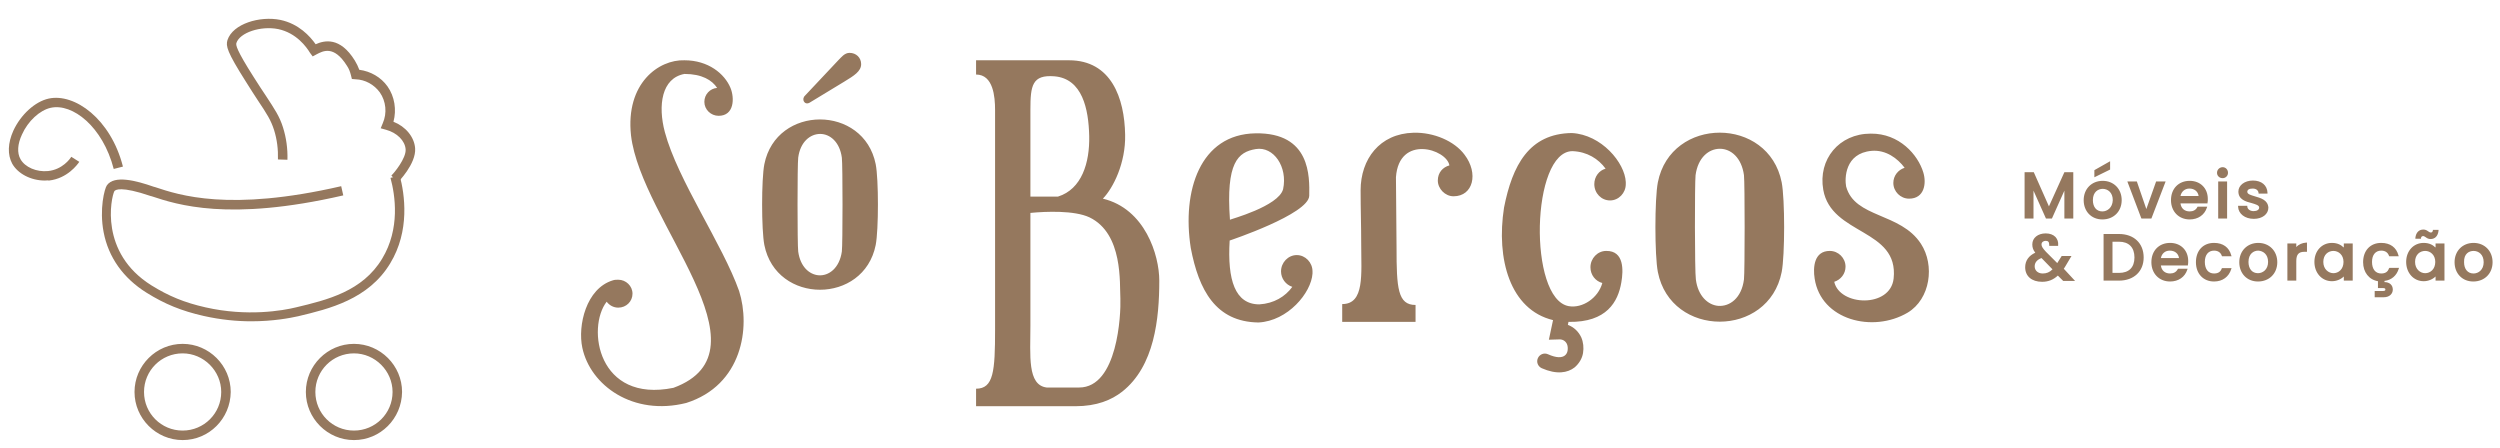 <svg xmlns="http://www.w3.org/2000/svg" xml:space="preserve" id="Camada_1" x="0" y="0" style="enable-background:new 0 0 841.9 151" version="1.1" viewBox="0 0 841.9 151"><style type="text/css">.st0{fill:#95785e}</style><g><path d="M15.1 60.8c-4.7 0-9.1-2.3-11-5.7-1.6-3-1.5-6.9.4-11.1 2.5-5.4 7.3-9.8 11.9-10.8 8.7-1.9 20.9 6.8 25 22.9l-3.1.8c-3.7-14.3-13.9-22.2-21.2-20.6-3.7.8-7.7 4.5-9.7 9-1.5 3.2-1.7 6.2-.5 8.3 1.5 2.7 5.4 4.4 9.3 4 4.8-.5 7.4-4.1 7.8-4.8l2.7 1.7c-.6.9-4 5.6-10.2 6.3-.5-.1-.9 0-1.4 0M84.6 108.2c-4.8 0-10.2-.5-16-1.8-7.5-1.7-13.1-4-19.2-7.8-7.9-4.9-12.9-12-14.5-20.4-1.5-7.8.3-14.7 1.1-15.8 2.5-3.5 9.8-1.6 15.8.5l.4.1c8.1 2.7 25 8.4 62.7-.3l.7 3.1c-38.6 8.9-56 3.1-64.5.3l-.4-.1c-10-3.4-11.9-2.1-12.2-1.6-1.1 2.2-5.1 20.7 12.5 31.7 5.8 3.6 11.1 5.8 18.2 7.4 14.1 3.2 26 1.1 30.5 0 10.5-2.5 22.4-5.4 29-16.4 6.1-10.1 4.4-21.3 2.8-27.2l3.1-.8c1.7 6.3 3.5 18.6-3.2 29.6-7.3 12.1-20.5 15.3-31 17.8-2.7.6-8.4 1.7-15.8 1.7" class="st0"/><path d="m133.9 61.5-2.1-2.4 1 1.2-1-1.2c.9-.8 5-5.8 4.8-8.8-.2-2.9-2.9-5.6-6.6-6.6l-1.8-.5.7-1.7c1.5-3.4 1.1-7.4-1-10.4-1.9-2.6-4.9-4.3-8.2-4.4l-1.2-.1-.3-1.2c-.3-1.2-.7-2.3-1.4-3.3-4.4-7-8.1-4.9-10.2-3.8l-1.3.7-.9-1.2c-1.2-2-4.6-6.7-10.7-8-5.9-1.2-13 1.2-14.1 4.7-.2.7 0 2.3 5.8 11.4 1.6 2.6 3 4.6 4.1 6.3 3 4.6 4.6 6.9 5.8 10.7 1.1 3.5 1.6 7.1 1.5 10.9l-3.2-.1c.1-3.4-.3-6.7-1.3-9.9-1.1-3.4-2.4-5.4-5.4-9.9-1.1-1.7-2.5-3.8-4.1-6.4-6.4-10.1-6.8-12-6.2-14C78.4 8 87.5 5.3 94.4 6.7c6.2 1.3 10 5.5 11.9 8.2 2.9-1.3 8.2-2.6 13.2 5.5.6 1 1.1 2 1.5 3.1 3.8.5 7.3 2.5 9.5 5.6 2.4 3.4 3.1 7.9 2 11.9 4.1 1.6 7 5.1 7.3 8.9.4 5.3-5.8 11.5-5.9 11.6M61.5 148.2c-8.9 0-16.2-7.3-16.2-16.2 0-8.9 7.3-16.2 16.2-16.2 8.9 0 16.2 7.3 16.2 16.2-.1 9-7.3 16.2-16.2 16.2m0-29.2c-7.2 0-13 5.8-13 13s5.8 13 13 13 13-5.8 13-13c0-7.1-5.9-13-13-13M119.2 148.2c-8.9 0-16.2-7.3-16.2-16.2 0-8.9 7.3-16.2 16.2-16.2 8.9 0 16.2 7.3 16.2 16.2-.1 9-7.3 16.2-16.2 16.2m0-29.2c-7.2 0-13 5.8-13 13s5.8 13 13 13 13-5.8 13-13c0-7.1-5.9-13-13-13M231.1 135.7c-17.9 4.5-32.3-5.9-35-18.6-1.6-7.5 1.3-20 10.3-22.7.6-.2 1.2-.2 1.8-.2 2.6 0 4.8 2.1 4.8 4.7s-2.1 4.7-4.8 4.7c-1.6 0-3-.8-3.9-2-6.8 8.8-3 34.2 22.5 29 33.9-12.5-10.9-56-14.3-85-1.9-17.6 9.4-25.6 18-25.3 8 0 13.5 4.5 15.5 9.3 1.4 3.4 1.3 9.4-4 9.4-2.6 0-4.8-2.1-4.8-4.7 0-2.5 1.9-4.5 4.3-4.7-1.7-2.6-5.1-4.7-11-4.7-7.7 1.4-9 10.6-6.6 19.6 4.3 16.1 19.5 37.9 25 53.5 3.9 12.2 1.1 31.7-17.8 37.7M257.4 55.3c4-20.1 33.5-20.1 37.5 0 1 5 1 22.1 0 27.2-4 20.1-33.5 20.1-37.5 0-1-5.1-1-22.2 0-27.2m13.7-23.1 11.1-11.8c1.1-1.1 2.2-2.6 3.9-2.6 2.2 0 3.9 1.6 3.9 3.8 0 2.4-2.4 3.9-5.7 5.9l-11.7 7.1c-1.7.9-2.8-1.2-1.5-2.4m-2.3 52.5c.7 5.1 3.7 7.7 6.8 8 3.5.3 7.1-2.4 7.9-8 .3-2.4.3-29.2 0-31.6-.7-5.3-4-8-7.3-8s-6.7 2.6-7.4 8c-.3 2.3-.3 29.2 0 31.6M371.4 66.9c14.2 3.4 19 19 19 27.6 0 12.8-1.6 28.8-12.5 37.4-3.6 2.8-8.5 4.9-15.8 4.9h-33.4v-5.9c5.9 0 6.4-5.9 6.4-19.9V37c0-4.4-.6-11.9-6.4-11.9v-4.8H360c14.2 0 18.7 12.7 18.9 25.1.2 9.5-4 17.9-7.5 21.5zm5.9 33.7c-.3-5.1 1-21.9-10.4-27.4-5.1-2.4-14.7-2-19.9-1.5v38c0 10-1.1 20 5.5 20.8h10.9c13 0 14.1-24.7 13.9-29.9M347 66.2h9.3c8-2.5 10.7-11.4 10.5-20.4-.2-9.1-2.3-19.3-11.7-20.1-7.5-.6-8.1 3.1-8.1 11.2v29.3zM414.1 81c-.8 13.3 1.8 21.5 10 21.5 4.9-.3 8.7-2.6 11.1-5.9-2.2-.7-3.8-2.8-3.8-5.2 0-3 2.4-5.5 5.3-5.5s5.3 2.5 5.3 5.5v.7c-.4 6.5-8.3 16-18.2 16.5-14.4-.2-20.1-10.9-22.8-25.1-3-19.2 3.1-38.3 21.8-38.6 18.6-.3 18.2 14.6 18.1 21-.1 6.2-26.8 15.1-26.8 15.1m18-17.3c1.6-7.5-3.2-14.5-9.2-13.5-6 1-10.1 4.5-8.7 23.8-.1-.1 16.4-4.5 17.9-10.3M470.3 83.4c0 13.6.4 19.3 6.4 19.3v5.7H452v-6c7.6 0 6.4-10.1 6.4-20.2 0-6.2-.2-11.8-.2-18.1 0-10.5 6.4-19.1 17.8-19.4 6.8-.2 13.8 2.8 17.2 7.4 4.8 6.3 2.9 14-3.7 14-2.9 0-5.3-2.6-5.3-5.3 0-2.7 1.7-4.5 3.9-5.1-.9-5.5-17-10.5-18 4 0 8 .2 15.8.2 23.7M546 95.1c-1.1 6.5-4.9 13.5-17.7 13.3h-.1l-.2 1c2.1.8 3.6 2.3 4.5 4.2.7 1.6.9 3.5.6 5.3-.3 1.8-1.3 3.5-2.8 4.8-2.4 1.9-6.1 2.5-11.1.3-1.3-.6-1.9-2.1-1.3-3.4.6-1.3 2.1-1.9 3.4-1.3 2.9 1.3 4.7 1.2 5.7.4.5-.4.8-1 .9-1.6.1-.7.1-1.5-.2-2.2-.4-.9-1.3-1.7-2.7-1.6l-3.4.1 1.4-6.6c-14.5-3.5-19.2-20.6-16.5-37.9 2.8-14.2 8.4-24.9 22.8-25.1 10 .5 17.9 10 18.2 16.5v.7c0 3-2.4 5.5-5.3 5.5s-5.3-2.4-5.3-5.5c0-2.5 1.6-4.6 3.8-5.2-2.4-3.3-6.2-5.7-11.1-5.9-14-.1-15 49.8-1.3 52.2 4.6.8 9.9-2.7 11.3-7.8-2.3-.6-4-2.7-4-5.3 0-3 2.4-5.5 5.3-5.5 6.1-.1 5.8 6.6 5.1 10.6M558.3 61.4c4.4-22.3 37.3-22.3 41.7 0 1.1 5.6 1.1 24.6 0 30.2-4.4 22.3-37.3 22.3-41.7 0-1.1-5.6-1.1-24.6 0-30.2m12.8 32.7c.7 5.6 4.1 8.6 7.5 8.9 3.9.3 7.9-2.6 8.7-8.9.3-2.7.3-32.5 0-35.1-.8-5.9-4.4-8.9-8.1-8.9-3.7 0-7.4 2.9-8.2 8.9-.3 2.6-.3 32.4.1 35.1M621.7 62.8c2.9 10.7 18.3 8.7 25.2 19.3 4.7 7.2 3.2 18.6-4.5 23.2-11.7 6.9-29.2 2.5-31.3-11.5-.6-3.8-.2-9.3 5.1-9.3 2.9 0 5.3 2.4 5.3 5.3 0 2.4-1.6 4.4-3.8 5.1 1.8 8.2 18.9 8.9 20-1.1 1.8-16.9-21-14.5-23.7-29.9-1.8-10.2 5.3-18.9 16-18.9 9.6-.1 15.9 7.1 17.7 13.1 1.1 3.6.4 8.8-4.8 8.8-2.9 0-5.3-2.4-5.3-5.3 0-2.4 1.6-4.4 3.8-5.1-2.4-3.2-6.3-6.1-11.1-5.7-9.1.8-9.1 9.4-8.6 12M690 69.5 684.9 58h-3.1v15.6h3v-9.4l4.2 9.4h2l4.2-9.4v9.4h3V58h-3zM710.6 54.3l-5.3 3v2.4l5.3-2.6zM708.1 60.9c-3.7 0-6.4 2.7-6.4 6.5s2.6 6.5 6.3 6.5c3.8 0 6.5-2.7 6.5-6.5s-2.7-6.5-6.4-6.5m-.1 10.3c-2 0-3.2-1.5-3.2-3.8 0-2.8 1.8-3.8 3.3-3.8 1.7 0 3.4 1.2 3.4 3.8-.1 2.6-1.9 3.8-3.5 3.8M722.8 70.4l-3.2-9.3h-3.2l4.7 12.4.1.1h3.3l4.8-12.5h-3.2zM737.4 60.9c-3.7 0-6.3 2.6-6.3 6.5 0 3.8 2.6 6.5 6.3 6.5 2.8 0 5-1.5 5.8-4l.1-.3h-3.2l-.1.1c-.5 1-1.4 1.5-2.6 1.5-1.7 0-2.9-1-3.1-2.7h9.1v-.2c.1-.4.1-.8.1-1.3 0-3.6-2.5-6.1-6.1-6.1m-3.1 5.1c.3-1.5 1.5-2.5 3-2.5 1.7 0 2.9 1 3.1 2.5h-6.1zM747 61.1h3v12.5h-3zM748.5 56.3c-1 0-1.9.8-1.9 1.9 0 1 .8 1.8 1.9 1.8 1 0 1.8-.8 1.8-1.8 0-1.1-.8-1.9-1.8-1.9M759.3 66.1c-1.3-.4-2.5-.7-2.5-1.5 0-.7.6-1.1 1.8-1.1 1.2 0 1.9.6 2 1.5v.2h3v-.3c-.1-2.5-2-4.1-4.9-4.1-2.8 0-4.9 1.6-4.9 3.7 0 2.7 2.5 3.4 4.5 3.9 1.3.4 2.5.7 2.5 1.5 0 .7-.7 1.2-1.9 1.2s-2.1-.7-2.1-1.6v-.2h-3.1v.3c.1 2.4 2.3 4.1 5.3 4.1 2.9 0 4.9-1.6 4.9-3.8-.2-2.6-2.6-3.2-4.6-3.8M695 90.5c.1-.2.3-.4.4-.6l2.2-3.7h-3.3l-1.5 2.4-3.8-3.8c-1.1-1.2-1.5-1.8-1.5-2.5s.6-1.2 1.4-1.2c.4 0 .7.1.9.3.2.2.3.6.3 1.1v.3h3v-.2c.1-1.1-.2-2-.9-2.8-.8-.8-1.9-1.2-3.3-1.2-2.6 0-4.5 1.5-4.5 3.7 0 1.1.3 1.9 1 2.8-2.2 1-3.4 2.7-3.4 4.9 0 3 2.2 4.9 5.7 4.9 2.1 0 3.8-.7 5.3-2.1l1.7 1.7.1.1h4l-3.8-4.1zm-3.8.2c-1 1-2 1.4-3.3 1.4-1.6 0-2.7-1-2.7-2.4 0-1.2.7-2.2 2.3-2.8l3.7 3.8zM713.6 78.8h-5.2v15.7h5.2c5 0 8.3-3.1 8.3-7.8 0-4.8-3.3-7.9-8.3-7.9m5.2 7.9c0 3.4-1.9 5.2-5.2 5.2h-2.2V81.4h2.2c3.3 0 5.2 1.9 5.2 5.3M730.8 81.8c-3.7 0-6.3 2.6-6.3 6.5 0 3.8 2.6 6.5 6.3 6.5 2.8 0 5-1.5 5.8-4l.1-.3h-3.2l-.1.1c-.5 1-1.4 1.5-2.6 1.5-1.7 0-2.9-1-3.1-2.7h9.1v-.2c.1-.4.1-.8.1-1.3 0-3.6-2.5-6.1-6.1-6.1m-.1 2.6c1.7 0 2.9 1 3.1 2.5h-6.1c.3-1.5 1.4-2.5 3-2.5M748.2 90.4c-.4 1.2-1.3 1.7-2.6 1.7-1.9 0-3.1-1.4-3.1-3.9 0-2.4 1.2-3.8 3.1-3.8 1.3 0 2.2.6 2.6 1.7l.1.2h3.2l-.1-.3c-.7-2.7-2.8-4.2-5.8-4.2-3.7 0-6.1 2.6-6.1 6.5s2.5 6.5 6.1 6.5c2.9 0 5-1.6 5.8-4.2l.1-.3h-3.2l-.1.1zM760.5 81.8c-3.7 0-6.4 2.7-6.4 6.5s2.6 6.5 6.3 6.5c3.8 0 6.5-2.7 6.5-6.5s-2.7-6.5-6.4-6.5m3.3 6.4c0 2.6-1.8 3.8-3.4 3.8-2 0-3.2-1.5-3.2-3.8 0-2.8 1.8-3.8 3.3-3.8 1.6.1 3.3 1.2 3.3 3.8M773.3 83.2V82h-3v12.5h3v-6.6c0-2.2.8-3.1 2.7-3.1h.9v-3.1h-.3c-1.3.1-2.5.6-3.3 1.5M789.2 83.3c-.7-.7-1.9-1.5-3.9-1.5-3.4 0-5.9 2.7-5.9 6.4s2.5 6.5 5.9 6.5c1.5 0 3-.6 4-1.6v1.4h3V82h-3v1.3zm0 4.9c0 2.5-1.7 3.8-3.4 3.8-1.6 0-3.4-1.3-3.4-3.8s1.7-3.7 3.4-3.7 3.4 1.3 3.4 3.7M804.5 90.4c-.4 1.2-1.3 1.7-2.6 1.7-1.9 0-3.1-1.4-3.1-3.9 0-2.4 1.2-3.8 3.1-3.8 1.3 0 2.2.6 2.6 1.7l.1.2h3.2l-.1-.3c-.7-2.7-2.8-4.2-5.8-4.2-3.7 0-6.1 2.6-6.1 6.5 0 3.4 2 5.9 5 6.4V97h1.5c.9 0 1 .2 1 .5s-.1.5-1 .5h-2.6v2.1h3.1c1.8 0 3-1.1 3-2.6S804.7 95 803 95v-.4c2.4-.3 4.1-1.8 4.8-4.1l.1-.3h-3.2l-.2.2zM815.3 80.2c0-.3.2-.7.7-.7.3 0 .6.2.9.4.4.3.9.6 1.6.6 1.5 0 2.5-1 2.7-2.8v-.3h-1.9v.2c-.1.5-.3.7-.7.7-.3 0-.6-.2-.9-.4-.4-.3-.9-.6-1.6-.6-1.5 0-2.5 1-2.7 2.8v.3h1.9v-.2zM820.1 83.3c-.7-.7-1.9-1.5-3.9-1.5-3.4 0-5.9 2.7-5.9 6.4s2.5 6.5 5.9 6.5c1.5 0 3-.6 4-1.6v1.4h3V82h-3v1.3zm0 4.9c0 2.5-1.7 3.8-3.4 3.8-1.6 0-3.4-1.3-3.4-3.8s1.7-3.7 3.4-3.7 3.4 1.3 3.4 3.7M833 81.8c-3.7 0-6.4 2.7-6.4 6.5s2.6 6.5 6.3 6.5c3.8 0 6.5-2.7 6.5-6.5s-2.7-6.5-6.4-6.5m0 2.7c1.7 0 3.4 1.2 3.4 3.8 0 2.6-1.8 3.8-3.4 3.8-2 0-3.2-1.5-3.2-3.8-.1-2.9 1.7-3.8 3.2-3.8" class="st0"/></g></svg>